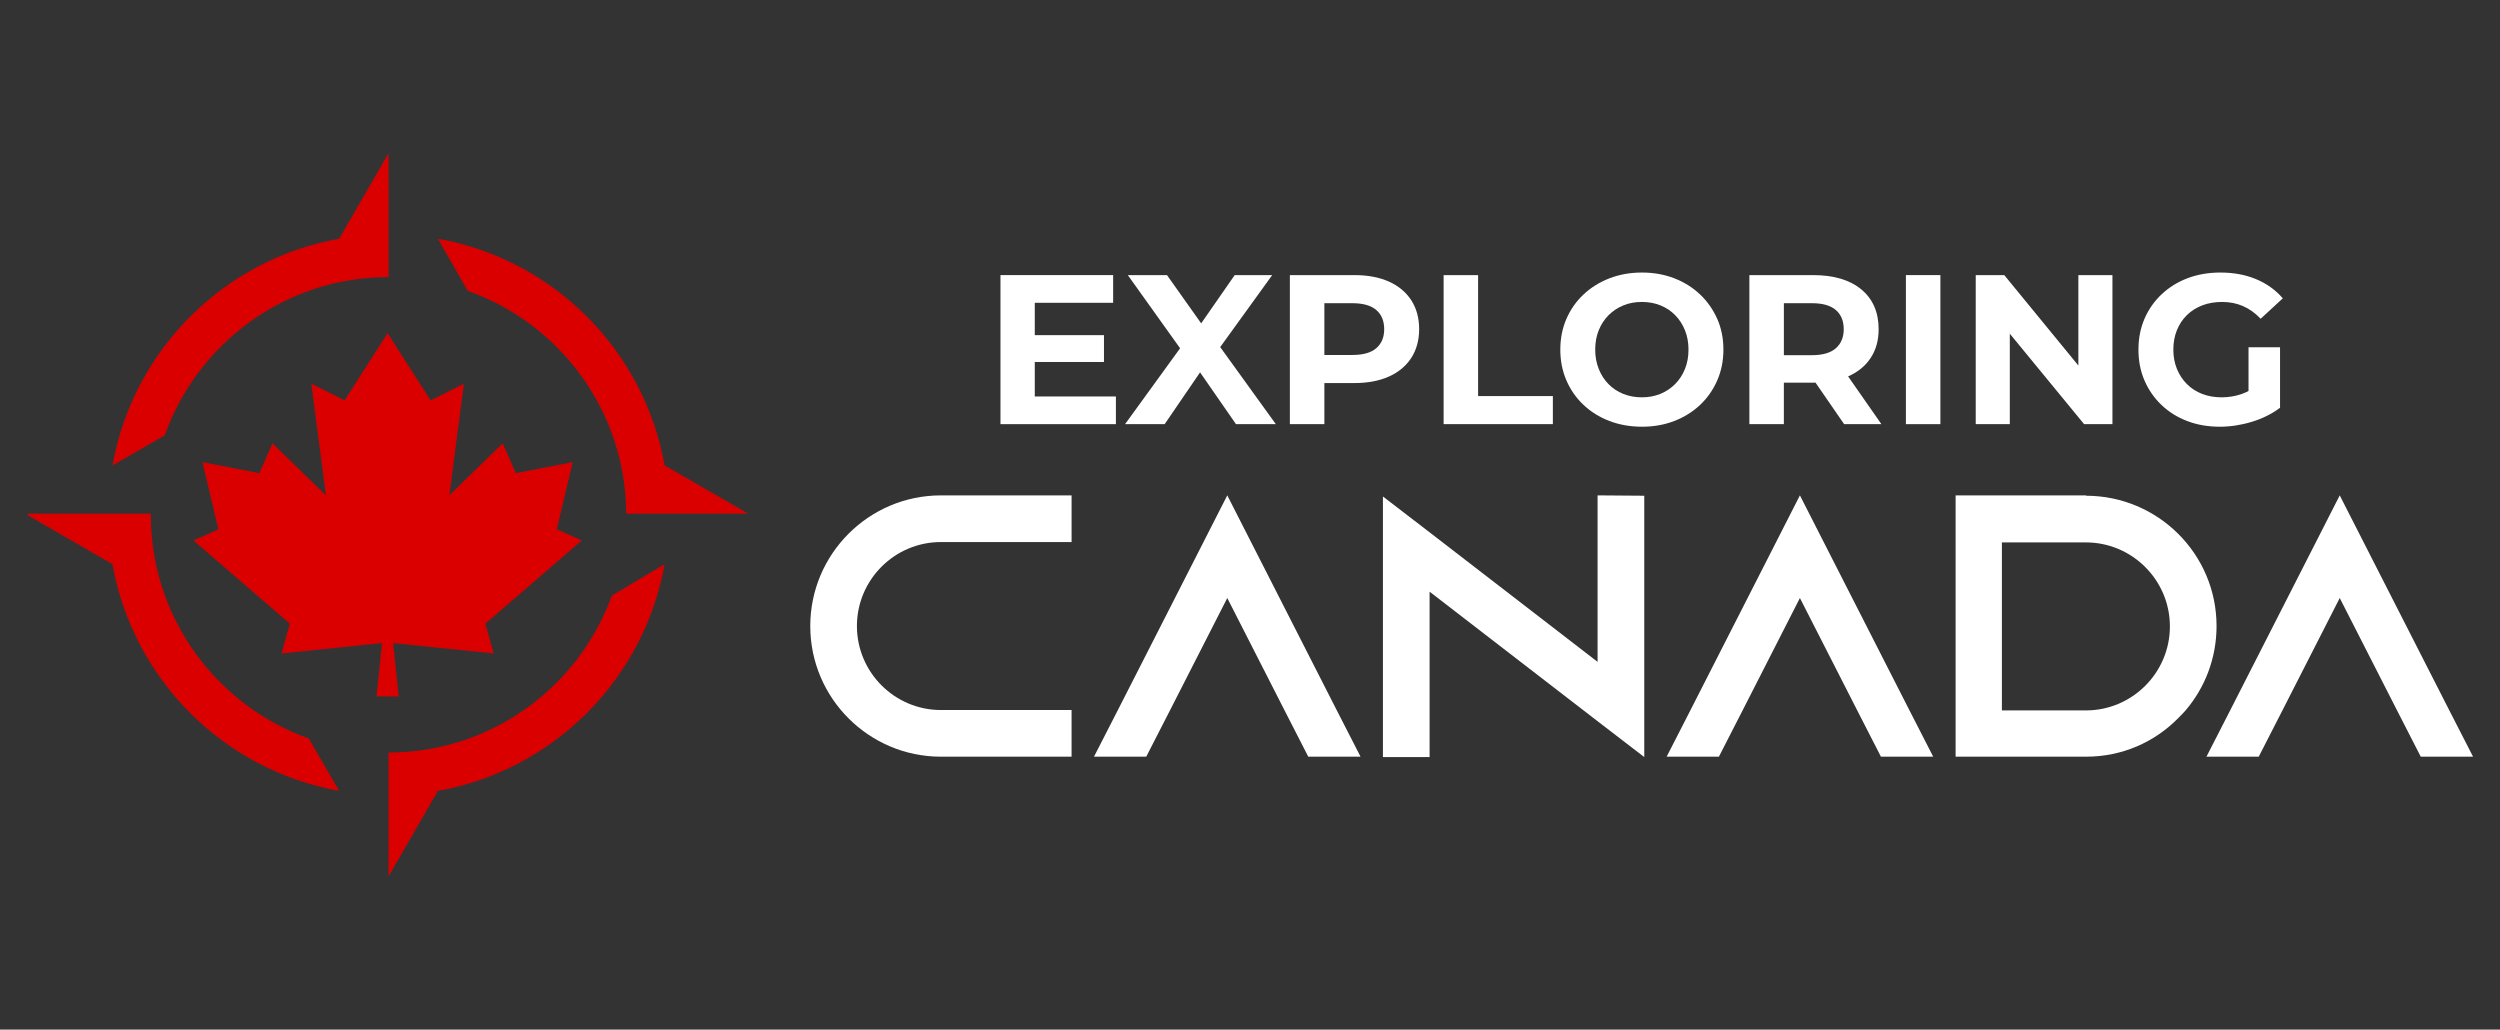 <?xml version="1.0" encoding="utf-8"?>
<!-- Generator: Adobe Illustrator 16.0.0, SVG Export Plug-In . SVG Version: 6.00 Build 0)  -->
<!DOCTYPE svg PUBLIC "-//W3C//DTD SVG 1.1//EN" "http://www.w3.org/Graphics/SVG/1.1/DTD/svg11.dtd">
<svg version="1.1" id="Calque_1" xmlns="http://www.w3.org/2000/svg" xmlns:xlink="http://www.w3.org/1999/xlink" x="0px" y="0px"
	 width="242px" height="99.667px" viewBox="0 0 242 99.667" enable-background="new 0 0 242 99.667" xml:space="preserve">
<rect x="0" y="0" width="242" height="99.667" fill="#333333" stroke="none"/>
<g>
	<g>
		<g>
			<polygon fill="#DB0000" points="38.056,62.249 47.788,63.255 46.983,60.37 56.312,52.316 53.896,51.242 55.439,44.731 
				49.936,45.806 48.661,42.918 43.493,47.952 44.903,37.147 41.679,38.759 37.519,32.248 33.358,38.759 30.138,37.147 
				31.546,47.952 26.377,42.918 25.104,45.806 19.598,44.731 21.144,51.242 18.727,52.316 28.056,60.37 27.251,63.255 
				36.983,62.249 36.446,67.418 37.519,67.418 38.593,67.418 			"/>
			<path fill="#DB0000" d="M14.599,49.832c0-0.037,0.006-0.069,0.006-0.106h-0.006H10.45H2.795L2.61,49.832l8.28,4.781
				c1.986,11.164,10.775,19.953,21.94,21.942l-2.943-5.066C20.985,68.309,14.599,59.827,14.599,49.832z"/>
			<path fill="#DB0000" d="M15.949,42.137c3.168-8.917,11.657-15.316,21.663-15.316v-4.157v-7.832l-4.782,8.28
				c-11.165,1.985-19.954,10.775-21.94,21.94l3.708-2.136L15.949,42.137z"/>
			<path fill="#DB0000" d="M37.612,72.844v4.155v7.836l4.779-8.28c11.165-1.989,19.955-10.778,21.94-21.942l-5.104,3.048
				C56.021,66.51,47.567,72.844,37.612,72.844z"/>
			<path fill="#DB0000" d="M64.332,45.052c-1.985-11.165-10.775-19.955-21.94-21.94l2.122,3.709l0.763,1.335
				c8.898,3.15,15.294,11.6,15.341,21.569c0.001,0.037,0.006,0.069,0.006,0.106v-0.106h4.149h7.655L64.332,45.052z"/>
		</g>
	</g>
	<g>
		<g>
			<path fill="#FFFFFF" d="M96.847,41.059V26.63h10.905v2.68h-7.586v9.069h7.853v2.679H96.847z M99.918,35.04v-2.597h6.946v2.597
				H99.918z"/>
			<path fill="#FFFFFF" d="M108.905,41.059l6.204-8.554v2.432l-5.937-8.307h3.793l4.103,5.792l-1.588,0.021l4.04-5.813h3.629
				l-5.896,8.162v-2.391l6.248,8.657h-3.857l-4.246-6.122h1.525l-4.184,6.122H108.905z"/>
			<path fill="#FFFFFF" d="M124.86,41.059V26.63h6.244c1.292,0,2.405,0.209,3.341,0.628c0.934,0.418,1.654,1.021,2.165,1.803
				c0.506,0.784,0.763,1.719,0.763,2.804c0,1.072-0.257,1.999-0.763,2.783c-0.511,0.782-1.23,1.384-2.165,1.803
				c-0.936,0.419-2.049,0.629-3.341,0.629h-4.39l1.485-1.505v5.483H124.86z M128.199,35.947l-1.485-1.586h4.205
				c1.032,0,1.8-0.22,2.308-0.659c0.509-0.44,0.763-1.052,0.763-1.835c0-0.796-0.254-1.416-0.763-1.855
				c-0.508-0.439-1.276-0.661-2.308-0.661h-4.205l1.485-1.586V35.947z"/>
			<path fill="#FFFFFF" d="M139.743,41.059V26.63h3.338v11.708h7.236v2.72H139.743z"/>
			<path fill="#FFFFFF" d="M158.953,41.306c-1.144,0-2.196-0.185-3.165-0.555c-0.968-0.372-1.807-0.895-2.515-1.568
				c-0.709-0.672-1.258-1.463-1.649-2.371c-0.392-0.907-0.586-1.896-0.586-2.968c0-1.072,0.194-2.061,0.586-2.968
				c0.392-0.906,0.944-1.697,1.659-2.37c0.715-0.674,1.553-1.194,2.515-1.566c0.962-0.371,2.008-0.558,3.133-0.558
				c1.141,0,2.189,0.187,3.144,0.558c0.955,0.372,1.786,0.892,2.495,1.566c0.707,0.673,1.259,1.46,1.659,2.36
				c0.398,0.901,0.597,1.893,0.597,2.979c0,1.071-0.198,2.064-0.597,2.979c-0.4,0.914-0.952,1.704-1.659,2.37
				c-0.709,0.667-1.54,1.186-2.495,1.557C161.12,41.121,160.078,41.306,158.953,41.306z M158.93,38.461
				c0.647,0,1.24-0.109,1.783-0.33c0.542-0.219,1.021-0.536,1.432-0.948c0.412-0.412,0.732-0.9,0.958-1.463
				c0.229-0.564,0.343-1.188,0.343-1.876c0-0.687-0.114-1.312-0.343-1.875c-0.226-0.563-0.542-1.051-0.948-1.463
				c-0.402-0.413-0.881-0.729-1.43-0.948c-0.549-0.22-1.147-0.33-1.795-0.33c-0.646,0-1.239,0.109-1.781,0.33
				c-0.544,0.22-1.022,0.536-1.435,0.948c-0.411,0.412-0.731,0.9-0.957,1.463c-0.228,0.564-0.341,1.188-0.341,1.875
				c0,0.674,0.113,1.296,0.341,1.865c0.226,0.571,0.543,1.062,0.947,1.474c0.405,0.412,0.884,0.729,1.433,0.948
				C157.686,38.352,158.285,38.461,158.93,38.461z"/>
			<path fill="#FFFFFF" d="M169.34,41.059V26.63h6.164c2.007,0,3.564,0.464,4.679,1.391c1.112,0.927,1.669,2.209,1.669,3.844
				c0,1.072-0.253,1.996-0.764,2.772c-0.508,0.777-1.23,1.372-2.162,1.784c-0.936,0.411-2.049,0.619-3.34,0.619h-4.39l1.482-1.464
				v5.483H169.34z M172.679,35.947l-1.482-1.566h4.205c1.029,0,1.799-0.225,2.308-0.67c0.508-0.446,0.763-1.061,0.763-1.845
				c0-0.796-0.255-1.416-0.763-1.855c-0.509-0.439-1.278-0.661-2.308-0.661h-4.205l1.482-1.586V35.947z M178.513,41.059
				l-3.608-5.235h3.567l3.649,5.235H178.513z"/>
			<path fill="#FFFFFF" d="M184.491,41.059V26.63h3.339v14.428H184.491z"/>
			<path fill="#FFFFFF" d="M191.251,41.059V26.63h2.761l8.514,10.389h-1.34V26.63h3.298v14.428h-2.743l-8.532-10.389h1.34v10.389
				H191.251z"/>
			<path fill="#FFFFFF" d="M214.872,41.306c-1.139,0-2.187-0.181-3.143-0.546c-0.956-0.364-1.785-0.882-2.495-1.556
				c-0.706-0.673-1.256-1.463-1.647-2.371c-0.391-0.907-0.586-1.902-0.586-2.988c0-1.085,0.195-2.082,0.586-2.989
				c0.392-0.907,0.944-1.697,1.66-2.37c0.713-0.673,1.552-1.191,2.513-1.557c0.963-0.364,2.021-0.547,3.175-0.547
				c1.278,0,2.431,0.213,3.452,0.64c1.024,0.426,1.887,1.044,2.589,1.855l-2.145,1.979c-0.521-0.549-1.092-0.958-1.71-1.227
				c-0.62-0.268-1.291-0.401-2.021-0.401c-0.702,0-1.341,0.109-1.916,0.33c-0.578,0.22-1.077,0.536-1.496,0.948
				c-0.418,0.412-0.741,0.9-0.967,1.463c-0.228,0.564-0.342,1.188-0.342,1.875c0,0.674,0.114,1.292,0.342,1.855
				c0.226,0.564,0.549,1.055,0.967,1.474c0.419,0.42,0.914,0.74,1.483,0.958c0.571,0.221,1.198,0.33,1.887,0.33
				c0.659,0,1.304-0.105,1.929-0.319c0.624-0.214,1.233-0.574,1.823-1.082l1.897,2.411c-0.785,0.591-1.694,1.044-2.732,1.36
				C216.936,41.148,215.904,41.306,214.872,41.306z M220.708,39.471l-3.051-0.432v-5.421h3.051V39.471z"/>
		</g>
		<g>
			<path fill="#FFFFFF" d="M82.95,60.6c0,4.48,3.649,8.131,8.13,8.131h12.648v4.516H91.081c-6.974,0-12.647-5.672-12.647-12.646
				c0-6.975,5.673-12.647,12.647-12.647h12.648v4.517H91.081C86.599,52.469,82.95,56.119,82.95,60.6z"/>
			<path fill="#FFFFFF" d="M131.7,73.246h-5.061l-2.312-4.516L118.8,57.889l-5.53,10.842l-2.313,4.516h-5.059l2.313-4.516
				L118.8,47.952l10.586,20.778L131.7,73.246z"/>
			<path fill="#FFFFFF" d="M159.164,47.987v25.296l-4.518-3.469l-16.262-12.54v16.008h-4.516V48.06l4.516,3.469l16.262,12.54V47.952
				L159.164,47.987z"/>
			<path fill="#FFFFFF" d="M187.133,73.246h-5.06l-2.312-4.516l-5.53-10.842l-5.529,10.842l-2.312,4.516h-5.059l2.312-4.516
				l10.588-20.778l10.589,20.778L187.133,73.246z"/>
			<path fill="#FFFFFF" d="M201.916,47.987c6.975,0,12.646,5.637,12.646,12.612c0,3.108-1.118,5.962-2.998,8.168
				c-0.217,0.253-0.47,0.506-0.724,0.758c-2.276,2.313-5.42,3.721-8.89,3.721h-12.647V47.952h12.647L201.916,47.987z
				 M210.046,60.636c0-4.48-3.65-8.131-8.131-8.131h-8.132v16.263h8.132C206.396,68.768,210.046,65.116,210.046,60.636z"/>
			<path fill="#FFFFFF" d="M239.39,73.246h-5.062l-2.313-4.516l-5.529-10.842l-5.529,10.842l-2.312,4.516h-5.06l2.312-4.516
				l10.589-20.778l10.59,20.778L239.39,73.246z"/>
		</g>
	</g>
</g>
</svg>
